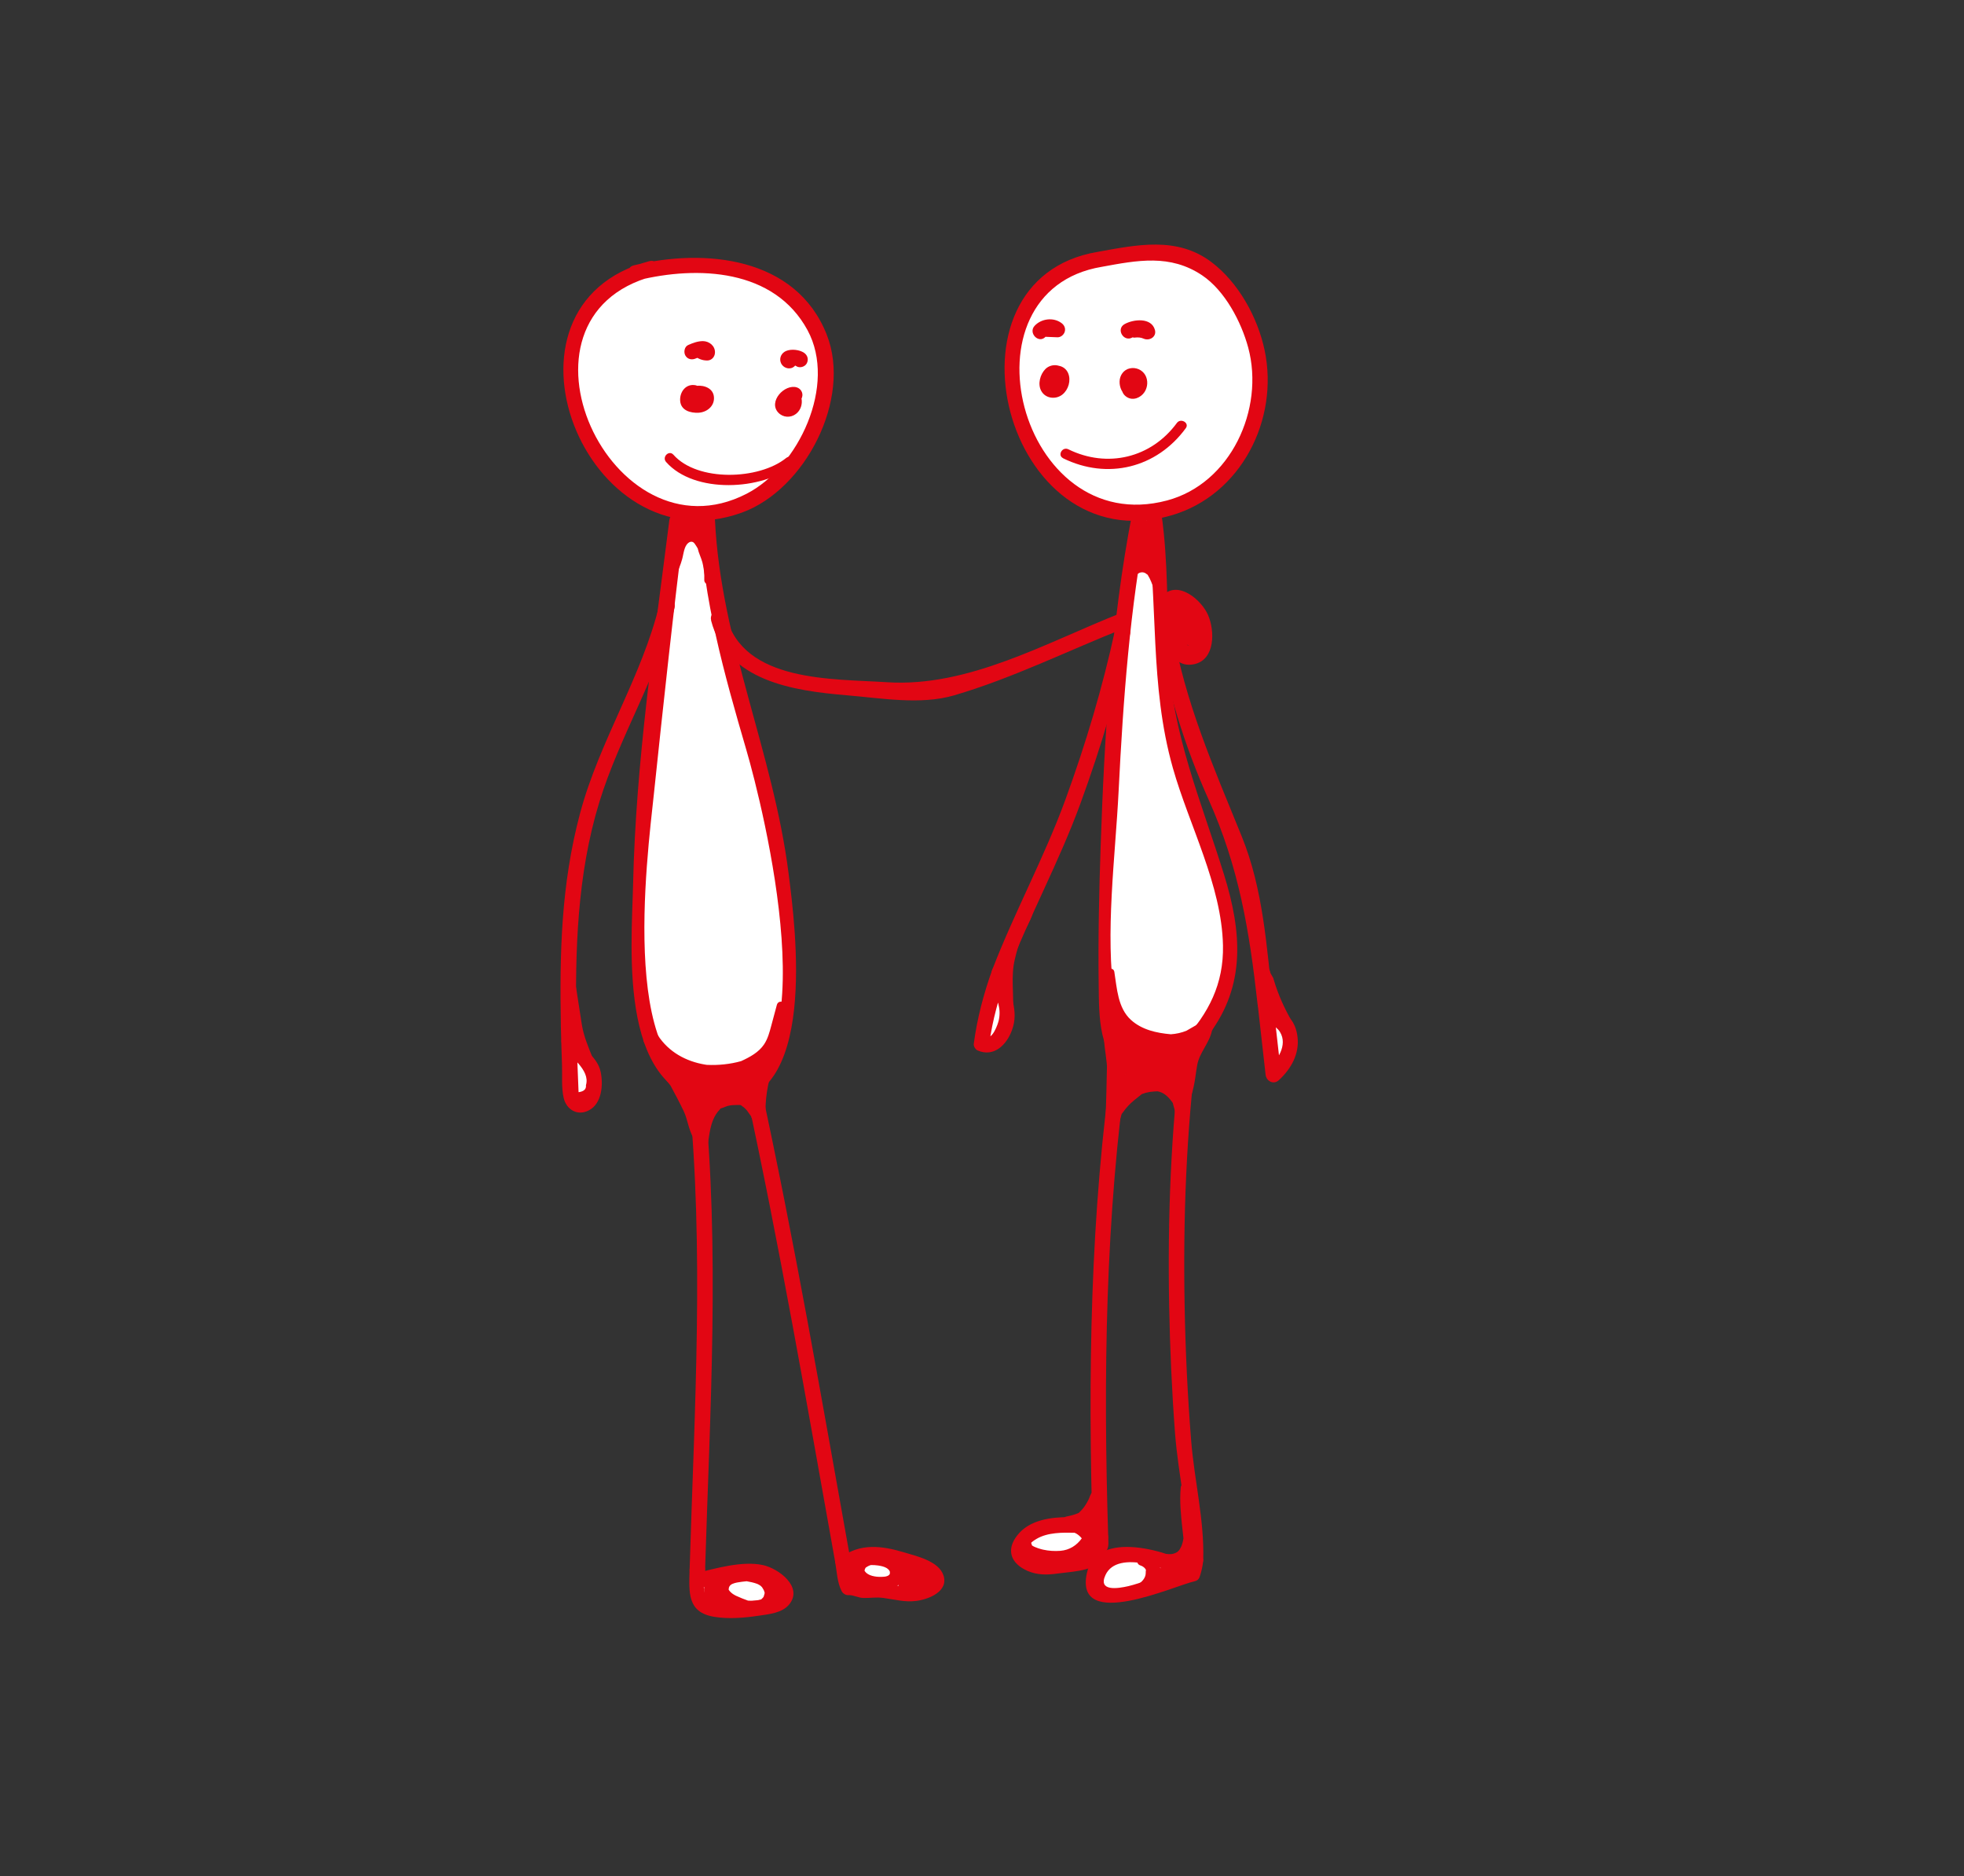 <?xml version="1.0" encoding="UTF-8"?>
<svg id="gut_ankommen" data-name="gut ankommen" xmlns="http://www.w3.org/2000/svg" viewBox="0 0 220.75 210.86">
  <rect x="0" y="0" width="220.75" height="210.86" fill="#333333" stroke="none"/>
  <defs>
    <style>
      .cls-1 {
        fill: #fff;
      }

      .cls-2 {
        fill: #e20613;
      }
    </style>
  </defs>
  <g>
    <g>
      <path class="cls-1" d="M73.23,30.19c-3.46,.67-6.45,3.16-7.98,6.34s-1.65,6.94-.59,10.3c1.52,4.81,5.55,8.81,10.44,10.05,5.5,1.4,9.86,.3,13.67-4.32,1.14-1.38,1.97-2.99,2.65-4.64,.97-2.38,1.65-4.95,1.34-7.5-.54-4.4-4.05-8.08-8.2-9.64s-8.81-1.27-13.09-.09"/>
      <path class="cls-2" d="M73,29.35c-18.92,4.98-7.2,34.66,10.4,28.26,7.11-2.58,12.36-12.78,9.53-19.98-3.44-8.77-13.75-9.76-21.71-7.8-1.09,.27-.63,1.95,.46,1.68,6.73-1.66,15.35-1.31,19.09,5.61,3.31,6.13-.98,15.36-6.86,18.38-15.23,7.82-27.98-19.85-10.46-24.47,1.08-.29,.62-1.97-.46-1.68h0Z"/>
    </g>
    <g>
      <path class="cls-1" d="M76.11,58.41c-1.27,9.76-1.43,16.34-3.03,27.13-1.08,7.31-1.15,14.72-1.09,22.11,.04,3.98,.18,8.2,2.34,11.55,2.16,3.35,7.1,5.22,10.26,2.79,1.28-.99,2.06-2.5,2.59-4.04,1.13-3.26,1.3-6.78,1.25-10.23-.11-7.69-1.27-15.37-3.45-22.75-3.27-11.1-5.12-16.42-5.51-26.56"/>
      <path class="cls-2" d="M75.24,58.41c-1.7,13.49-3.78,27.33-4.08,40.92-.17,7.49-1.82,24.37,9.86,24.63,11.02,.25,8.4-19.63,7.61-25.83-1.72-13.55-7.62-25.97-8.27-39.72-.05-1.12-1.8-1.12-1.74,0,.43,9,2.76,17.29,5.27,25.89,1.85,6.32,9.65,37.41-2.87,37.92-11.83,.48-8.24-26.14-7.52-33.02,1.08-10.25,2.19-20.56,3.49-30.79,.14-1.11-1.6-1.1-1.74,0h0Z"/>
    </g>
    <g>
      <path class="cls-1" d="M63.91,115.36c.06,2.48,.15,4.95,.25,7.41,.02,.51,.06,1.07,.61,1.34,.38,.19,.85,.1,1.19-.16,.68-.53,.78-1.4,.79-2.21,.03-2.83-1.41-2.23-2.79-4.7"/>
      <path class="cls-2" d="M63.04,115.36c.03,1.46,.08,2.92,.13,4.38,.04,1.17-.08,2.49,.18,3.64,.3,1.35,1.57,2.1,2.86,1.41,1.45-.77,1.61-2.89,1.3-4.32-.36-1.67-1.95-2.49-2.81-3.88-.58-.96-2.09-.08-1.5,.88,.8,1.3,3.18,2.76,2.66,4.5,.05,.45-.23,.71-.83,.79-.01-.34-.03-.67-.04-1.01-.03-.67-.05-1.34-.08-2.02-.05-1.46-.1-2.92-.13-4.38-.03-1.12-1.77-1.12-1.74,0h0Z"/>
    </g>
    <path class="cls-2" d="M74.14,67.86c-1.98,8.22-6.75,15.37-8.93,23.51s-2.31,15.94-2.17,23.98c.02,1.12,1.76,1.12,1.74,0-.15-8.47,.08-17.05,2.59-25.21,2.3-7.5,6.6-14.16,8.45-21.83,.26-1.09-1.42-1.55-1.68-.46h0Z"/>
    <path class="cls-2" d="M79.92,69.73c1.76,6.82,9.2,7.91,15.26,8.42,3.87,.32,8.28,1.11,12.05,.01,6.51-1.9,12.88-5.06,19.19-7.56,1.03-.41,.58-2.09-.46-1.68-8.4,3.32-17.13,8.36-26.29,7.76-6.09-.4-16.14,.04-18.06-7.42-.28-1.09-1.96-.63-1.68,.46h0Z"/>
    <path class="cls-2" d="M130.69,69.72c.83,.47,2.68,1.01,2.68,2.16l1.58-.91c-.35-.27-3.11-1.73-2.73-2.37s1.6,1.25,1.72,1.57c.14,.37,.55,2.29-.15,2.43-.92,.19-1.43-3.72-1.49-4.23-.16-1.33-2.27-1.34-2.1,0,.25,2.07,.86,6.93,4,6.29,2.41-.5,2.35-3.78,1.58-5.54-.72-1.65-3.3-3.93-5.09-2.21-.95,.92-.6,2.59,.11,3.52,.8,1.04,2.08,1.57,3.09,2.35,.65,.5,1.59-.19,1.58-.91-.01-2.25-2.05-3.02-3.73-3.97-1.18-.67-2.24,1.15-1.06,1.82h0Z"/>
    <g>
      <path class="cls-1" d="M78.38,176.44c-.02,.67-.04,1.34-.06,2-.01,.5-.02,1.03,.23,1.47,.42,.75,1.4,.94,2.25,1,1.9,.13,3.82,0,5.68-.4,.53-.11,1.07-.26,1.47-.62,.92-.83,.01-1.78-.97-2.53s-2.47-.82-3.68-.6c-1.96,.35-2.59,.34-4.95,.93"/>
      <path class="cls-2" d="M77.51,176.44c-.07,2.58-.27,4.79,2.77,5.29,1.63,.27,3.41,.11,5.03-.13,1.14-.17,2.61-.3,3.4-1.27,1.59-1.96-1.2-4.04-2.97-4.42-2.35-.5-5.33,.39-7.62,.94-1.09,.26-.63,1.94,.46,1.68,1.39-.34,8.7-2.16,8.23,.42,.16,.52-.03,.76-.56,.71-.62,.13-1.25,.24-1.88,.3-.83,.09-1.66,.12-2.5,.11-1.04-.02-2.24,.14-2.68-1.13-.22-.65,.04-1.82,.06-2.51,.03-1.12-1.71-1.12-1.74,0h0Z"/>
    </g>
    <path class="cls-2" d="M77.39,122.58c1.79,17.9,.66,35.92,.12,53.86-.03,1.12,1.71,1.12,1.74,0,.55-17.94,1.68-35.96-.12-53.86-.11-1.11-1.85-1.12-1.74,0h0Z"/>
    <g>
      <path class="cls-1" d="M94.71,175.33c.17,.95,.34,1.89,.51,2.81,.1,.58,.34,.06,.82,.38,.45,.3,1.03,.24,1.57,.16,1.75-.25,3.41,.66,5.17,.41,.77-.11,1.6-.25,2.16-.8,1.39-1.4-1.68-2.4-3.56-2.98-2.31-.71-4.61-1.09-6.43,.5"/>
      <path class="cls-2" d="M93.87,175.56c.19,1.07,.23,2.34,.74,3.3,.14,.26,.46,.45,.75,.43,.55-.03,1.11,.31,1.69,.32,.82,.02,1.4-.12,2.26,0,1.27,.17,2.39,.5,3.69,.33,1.38-.18,3.65-1.06,3.04-2.88-.53-1.6-3.04-2.16-4.44-2.58-2.46-.74-4.94-1.06-7.1,.59-.88,.67-.01,2.18,.88,1.5,1.61-1.22,3.27-1.1,5.13-.6,.69,.19,1.39,.4,2.05,.65s1.63,.4,1.35,1.07c-.61,1.46-7.09-.24-8.54-.15l.75,.43c-.41-.77-.42-2.04-.57-2.89-.2-1.1-1.88-.63-1.68,.46h0Z"/>
    </g>
    <path class="cls-2" d="M83.76,122.22c3.85,17.68,6.92,35.53,10.11,53.34,.2,1.1,1.88,.63,1.68-.46-3.19-17.81-6.26-35.65-10.11-53.34-.24-1.1-1.92-.63-1.68,.46h0Z"/>
    <path class="cls-2" d="M77.99,39.96c.45,.35,.92,.56,1.5,.56,.49,0,.85-.4,.87-.87,.04-.76-.63-1.3-1.35-1.31-.58,0-1.14,.21-1.66,.44-.43,.19-.53,.82-.31,1.19,.26,.44,.76,.51,1.19,.31,.15-.07,.32-.12,.49-.15,.07-.02,.22-.02,.28-.06-.19,.11-.35-.89-.38-.42l.87-.87c-.1,0-.2,0-.27-.05-.37-.29-.87-.36-1.23,0-.3,.3-.37,.94,0,1.23h0Z"/>
    <path class="cls-2" d="M88.48,39.71h-.05c.15,.01,.31,.01,.46,.01l-.04-.02,.38,.22,.08,.09,.12,.44-.02,.12-.22,.38c-.09,.08-.19,.13-.3,.14h.08c.1,0,.2,0,.3,0,.04,0,.08,0,.13,0-.08,0-.09,0-.03,0,.06,.02,.05,.01-.02-.02,.05,.02,.1,.05,.14,.08,.38,.26,.98,.09,1.19-.31,.23-.44,.09-.92-.31-1.19-.52-.35-1.43-.45-2.02-.2-.47,.2-.76,.7-.62,1.22s.7,.85,1.22,.7c.44-.13,.75-.62,.61-1.07s-.6-.74-1.07-.61h0Z"/>
    <path class="cls-2" d="M78.33,43.35s-.07-.03-.11-.04c-1.1-.24-1.85,.72-1.77,1.76,.09,1.07,1.16,1.37,2.08,1.32,.92-.06,1.76-.72,1.72-1.7-.04-1.02-1.05-1.41-1.93-1.33Z"/>
    <path class="cls-2" d="M89.56,43.54c-1.39-.41-3.24,1.61-2.08,2.84,.53,.56,1.38,.61,1.99,.14,.53-.41,.74-1.09,.62-1.73,.03-.06,.06-.11,.07-.18,.13-.46-.16-.94-.61-1.07Z"/>
    <path class="cls-2" d="M74.87,51.93c3.18,3.6,10.79,3.2,14.31,.37,.58-.47-.24-1.29-.82-.82-3.05,2.46-9.96,2.7-12.67-.37-.5-.56-1.32,.26-.82,.82h0Z"/>
  </g>
  <g>
    <g>
      <path class="cls-1" d="M123.61,29.15c-4.23,.36-7.52,3.74-8.94,7.75-1.8,5.04-1.19,11.04,2.14,15.23,2.25,2.83,5.65,5.04,9.24,5.45s7.33-.67,10.15-2.93c3.27-2.61,5.23-7.06,5.42-11.25,.19-4.18-1.34-8.04-4-11.27-.87-1.06-1.87-2.02-3.05-2.71-3.31-1.93-7.19-.93-10.96-.26"/>
      <path class="cls-2" d="M123.38,28.31c-18.47,3.07-10.48,35.03,8.27,29.62,7.83-2.26,12.14-10.77,10.49-18.57-.78-3.69-2.94-7.62-6-9.92-3.85-2.89-8.36-1.93-12.76-1.13-1.1,.2-.63,1.88,.46,1.68,4.02-.74,7.68-1.45,11.27,.95,2.56,1.72,4.4,5.21,5.19,8.14,1.85,6.9-1.96,15.26-9.12,17.17-16.6,4.43-23.68-23.54-7.34-26.26,1.1-.18,.64-1.86-.46-1.68h0Z"/>
    </g>
    <g>
      <path class="cls-1" d="M128.08,58.01c-3.52,17.65-4,47.93-3.64,56.14,.07,1.64,.56,3.29,1.51,4.62s2.73,2.22,4.26,1.65c.67-.24,1.22-.73,1.74-1.21,2.61-2.42,5.01-5.27,5.94-8.71,1.21-4.48-.21-9.21-1.71-13.6-2.23-6.57-4.66-13.15-5.48-20.04-.76-6.43,.54-8.49-1.02-18.85"/>
      <path class="cls-2" d="M127.24,57.78c-2.37,12.27-3.1,24.87-3.53,37.35-.18,5.2-.29,10.41-.22,15.61,.05,3.5-.06,7.98,3.41,10.01,3.75,2.19,6.87-1.69,8.96-4.45,4.21-5.56,3.7-11.6,1.73-17.96-2.52-8.14-5.95-16.07-6.24-24.71-.18-5.35-.05-10.5-.8-15.84-.16-1.11-1.83-.64-1.68,.46,1.34,9.52,.3,18.69,2.96,28.08,1.82,6.42,5.49,13.17,5.63,19.93,.09,4.33-1.61,7.63-4.47,10.73-.52,.57-1.06,1.11-1.63,1.62l-6.03-4.45c-.19-.47,.01-1.38-.06-1.88-1.09-7.42,.09-15.92,.46-23.36,.51-10.26,1.26-20.57,3.21-30.67,.21-1.1-1.47-1.56-1.68-.46h0Z"/>
    </g>
    <g>
      <path class="cls-1" d="M112.36,109.25c-.96,2.62-1.7,5.29-2.04,8.07,1.15,.72,2.37-.86,2.73-2.18,.67-2.47-.54-2.94-.68-5.5"/>
      <path class="cls-2" d="M111.52,109.02c-.97,2.71-1.69,5.44-2.07,8.3-.04,.27,.19,.65,.43,.75,1.83,.79,3.26-.61,3.87-2.3,.82-2.25-.33-3.93-.52-6.13-.1-1.11-1.84-1.12-1.74,0s.44,2.1,.72,3.18c.16,.62,.19,1.21,.05,1.85-.1,.46-.72,2.25-1.5,1.91l.43,.75c.36-2.69,1.1-5.29,2.01-7.84,.38-1.06-1.3-1.51-1.68-.46h0Z"/>
    </g>
    <path class="cls-2" d="M125.34,70.76c-1.4,6.48-3.31,12.86-5.58,19.09-2.39,6.55-5.74,12.67-8.24,19.17-.4,1.05,1.28,1.5,1.68,.46,2.5-6.5,5.85-12.62,8.24-19.17s4.18-12.61,5.58-19.09c.24-1.09-1.44-1.56-1.68-.46h0Z"/>
    <g>
      <path class="cls-1" d="M142.23,112.87c.3,2.64,.59,5.28,.89,7.92,1.41-1.21,2.22-2.9,1.75-4.69s-1.47-1.06-2.56-2.56"/>
      <path class="cls-2" d="M141.36,112.87c.3,2.64,.59,5.28,.89,7.92,.08,.74,.9,1.16,1.49,.62,1.39-1.28,2.35-2.99,2.09-4.93-.1-.74-.35-1.51-.89-2.05-.62-.61-1.42-.8-2.01-1.5-.72-.86-1.95,.38-1.23,1.23,.62,.74,1.71,1.07,2.17,1.84,.9,1.48-.31,3.2-1.36,4.18l1.49,.62c-.3-2.64-.59-5.28-.89-7.92-.12-1.1-1.87-1.11-1.74,0h0Z"/>
    </g>
    <path class="cls-2" d="M130.09,71.06c1.12,6.53,3.04,12.74,5.74,18.78,3.43,7.65,4.6,14.77,5.52,23.03,.12,1.1,1.87,1.11,1.74,0-.72-6.38-1.08-12.86-3.53-18.88-3.18-7.83-6.36-15.01-7.8-23.4-.19-1.1-1.87-.64-1.68,.46h0Z"/>
    <g>
      <path class="cls-1" d="M134.36,175.33c-.06,.53-.17,1.06-.35,1.58-1.79-1.23-4.73-2-6.9-2.08-1.2-.05-2.49,.14-3.38,.94s-1.12,2.39-.21,3.17c.75,.64,1.87,.5,2.84,.33,2.55-.46,5.11-1.9,7.66-2.36"/>
      <path class="cls-2" d="M133.52,175.09c-.06,.54-.18,1.06-.35,1.58l1.28-.52c-2.77-1.76-11.24-4.42-12.3,.72-1.35,6.55,9.92,1.33,12.1,.87,1.1-.23,.63-1.91-.46-1.68-1.69,.36-3.25,1-4.87,1.57-.69,.24-1.38,.48-2.09,.65-1.21,.28-3.45,.62-2.57-1.26,1.37-2.93,7.29-.66,9.33,.64,.48,.3,1.13,0,1.28-.52,.17-.51,.29-1.04,.35-1.58,.18-1.1-1.5-1.57-1.68-.46h0Z"/>
    </g>
    <path class="cls-2" d="M132.82,117.5c-1.23,9.7-1.59,19.48-1.41,29.25,.09,4.78,.3,9.56,.66,14.32s1.58,9.6,1.43,14.26c-.04,1.12,1.71,1.12,1.74,0,.14-4.47-1.01-8.99-1.36-13.45-.4-5.03-.64-10.08-.73-15.13-.18-9.77,.18-19.55,1.41-29.25,.14-1.11-1.6-1.1-1.74,0h0Z"/>
    <g>
      <path class="cls-1" d="M123.69,172.74c.01,.31,.02,.62,.03,.92,.01,.4-.91-2.15-1.31-2.18-4.95-.4-7.16,.45-7.97,2.7-.28,.79,1.19,1.51,1.51,1.63,1.82,.66,2.57,.09,4.5-.03,1-.06,2.05-.26,2.82-.9"/>
      <path class="cls-2" d="M122.82,172.74c-.13,.28-.08,.46,.13,.52h1.5c-.47-.66-.6-1.56-1.17-2.16-.74-.78-2.03-.58-3.03-.58-2.09,0-4.53,.28-5.91,2.05-1.3,1.65-.72,3.18,1.16,4,1.09,.47,2.18,.46,3.32,.3,1.7-.23,3.41-.24,4.88-1.23,.92-.63,.05-2.14-.88-1.5-1.23,.83-3.79,1.18-5.34,1.12-.67-.02-2.19-.31-2.04-1.21,.07-.43,.76-.91,1.08-1.09,1.25-.73,2.9-.71,4.31-.68,.9,.02,1.11-.01,1.56,.74,.21,.36,.31,.79,.56,1.13,.34,.47,1.21,.66,1.5,0,.2-.45,.12-.92,.1-1.4-.04-1.12-1.78-1.12-1.74,0h0Z"/>
    </g>
    <path class="cls-2" d="M125.11,118.54c-2.59,17.87-2.85,36.18-2.29,54.2,.03,1.12,1.78,1.12,1.74,0-.56-17.86-.34-36.03,2.22-53.74,.16-1.1-1.52-1.57-1.68-.46h0Z"/>
    <path class="cls-2" d="M117.6,37.86l1.24,.05c.38,.02,.74-.28,.84-.64,.11-.4-.08-.76-.4-.98-.9-.65-2.24-.48-2.99,.33s.47,2.06,1.23,1.23c.27-.29,.56-.29,.88-.06l.44-1.62-1.24-.05c-1.12-.05-1.12,1.7,0,1.74h0Z"/>
    <path class="cls-2" d="M127.58,37.94c.33-.03,.64-.02,.95,.12,.66,.3,1.5-.2,1.28-.98-.39-1.42-2.41-1.21-3.41-.65s-.1,2.06,.88,1.5c.17-.1,.34-.17,.54-.19,.11-.01,.24-.01,.35,0,.32,.05,.06,.16-.04-.2l1.28-.98c-.58-.27-1.18-.41-1.83-.35-.47,.04-.87,.37-.87,.87,0,.44,.4,.92,.87,.87h0Z"/>
    <path class="cls-2" d="M117.03,42.6c-.12,.51-.1,1.07,.28,1.48s.99,.5,1.49,.23c.75-.4,1.3-1.48,1.07-2.32-.3-1.05-1.65-1.23-2.37-.51-.59,.6-.89,1.68-.47,2.45,.47,.88,1.65,1.01,2.39,.41,.67-.54,.98-1.58,.64-2.39-.4-.95-1.62-1.14-2.33-.42-.66,.66-.78,1.99,.1,2.52,1.07,.65,2.35-.59,2.1-1.69-.13-.55-.61-1.01-1.19-1.02-.68-.02-1.21,.55-1.22,1.21-.02,1.12,1.72,1.12,1.74,0v.06c-.07,.13-.15,.26-.22,.38-.35,.44-.92-.12-.8-.43,.12-.17,.32-.15,.59,.07,.07,.06,.11,.13,.12,.22-.02,.09-.02,.07,.01-.05-.04,.02-.03,0,.04-.09,.09,.03-.17,.1-.19,.11-.27,.04-.33-.27-.35-.27,.03,0-.03,.25-.02,.24-.03,.07-.05,.14-.08,.18,.05-.06,0,.04-.03,.02,.02,0,.04-.01,.06,0,.07,.02,.12,.06,.16,.11,.02,.02,.03,.05,.03,.09,0-.11,0-.13,0-.06,.02-.09,.06-.2,.08-.28,.05-.26,.08-.05,0-.09-.03,.01-.06,.02-.09,.01-.17-.01-.3-.12-.37-.32-.04,0,.08-.2-.02,.02-.05,.11-.13,.18-.17,.27-.28,.23-.05,.33,.69,.32,0,.15,0,.15,.03,0,.11-.46-.14-.94-.61-1.07-.44-.12-.96,.15-1.07,.61h0Z"/>
    <path class="cls-2" d="M126.3,42.59c-.31,.72-.4,1.57,.37,2.05,.7,.43,1.55,.06,1.97-.57,.37-.56,.42-1.33,.08-1.92s-1.05-.89-1.71-.75c-.71,.14-1.16,.79-1.17,1.48-.02,.64,.28,1.4,.91,1.65,1.7,.69,2.81-2.47,.99-2.9-.8-.19-1.56,.42-1.74,1.18s.14,1.42,.73,1.85c.38,.28,.97,.07,1.19-.31,.26-.44,.07-.92-.31-1.19,.05,.03,.09,.07,.11,.12-.05-.09-.05-.08,0,.02-.02-.04-.03-.09-.04-.14,.01,.12,.02,.12,.01,.02-.02,.11-.02,.12,0,.02-.05,.1-.05,.1,0,.02-.07,.08-.07,.09,0,.01-.06,.08-.15,.11-.26,.1-.32-.05-.48-.19-.48-.42,0,.11,0,.12,0,.03,.04-.07,.03-.06-.02,.03,.05-.06,.04-.05-.03,.02,.32-.14,.57-.11,.73,.09,.03,.09,.03,.08,0-.02-.02-.05-.03-.11-.04-.16,.01,.09,.02,.08,.01-.02-.02,.09-.02,.09,0,0,0,.05-.03,.09-.05,.12-.03,.04-.08,.08-.13,.1-.11,.01-.12,.02-.01,.01-.06,0-.11,0-.16-.04,.08,.05,.09,.05,0-.01-.05-.08-.05-.07,0,.02-.03-.04-.04-.08-.03-.12,0,.06,0,.11,0,.17,0-.09,0-.09-.02,.02,.03-.08,.03-.07-.02,.02,.01-.03,.03-.04,.06-.05,.04-.01,.08-.02,.12-.03,.26,.01,.41,.17,.45,.47-.02,.09-.02,.08,0-.03,.04-.1,.04-.12,0-.05,.18-.43,.13-.93-.31-1.19-.37-.21-1.01-.12-1.19,.31h0Z"/>
    <path class="cls-2" d="M119.49,51.51c4.99,2.45,10.51,1.1,13.79-3.38,.44-.6-.57-1.18-1-.59-2.89,3.94-7.82,5.11-12.2,2.96-.67-.33-1.26,.67-.59,1h0Z"/>
  </g>
  <path class="cls-2" d="M88.28,113.2c.17-.62-.79-.88-.96-.26-.21,.79-.42,1.59-.64,2.38-.19,.71-.38,1.43-.79,2.05-.6,.91-1.61,1.45-2.59,1.9-1.25,.35-2.55,.48-3.85,.42-.07-.01-.14-.02-.2-.03-2.16-.36-4.09-1.42-5.3-3.28-.61-.94-2.12-.06-1.5,.88,.74,1.13,1.7,2.04,2.8,2.73,0,.06,0,.13,.02,.19,0,0-.01,0-.02,0,0,0-.01-.02-.02-.03-.14-.22-.45-.33-.68-.18-.22,.14-.33,.44-.18,.68,.3,.48,.64,.94,1,1.38,.51,.95,1.02,1.9,1.48,2.87,.44,.93,.54,2.05,1.06,2.94-.03,.17,.02,.36,.15,.47,0,.08-.02,.16-.02,.24-.02,.25,.21,.46,.45,.49-.06,.27-.13,.54-.22,.81-.2,.61,.76,.87,.96,.26,.57-1.75,.3-4,1.68-5.41,.03-.03,.05-.06,.07-.1,.19-.05,.38-.13,.57-.21,.32-.13,.63-.17,.97-.18,.24,0,.5-.03,.74,0,.08,.06,.17,.13,.25,.19,0,0,.04,.03,.05,.03,.02,.01,.03,.03,.05,.04,.06,.05,.11,.1,.16,.15,.05,.05,.1,.11,.15,.16,.03,.03,.05,.06,.08,.1,0,0,0,0,0,0,0,0,.01,.02,.02,.03,.14,.2,.28,.39,.42,.59,.02,.17,.11,.33,.27,.4,.14,.22,.29,.44,.42,.66,.04,.07,.1,.13,.18,.17,.08,.06,.18,.1,.29,.1,.25,0,.52-.23,.5-.5-.18-1.96,.02-3.93,.61-5.81,.03-.11,.03-.21,0-.29,.16-.12,.32-.26,.48-.41,.53-.51,.21-1.17-.3-1.38,.37-.32,.68-.71,.64-1.22-.01-.13-.13-.24-.25-.25,.14-.29,.27-.59,.37-.89,.03-.1,0-.18-.06-.24,0-.02,.01-.04,.02-.06,.24-.87,.47-1.74,.7-2.62Zm-10.25,9.82c-.19-.21-.38-.42-.56-.63,.28,.08,.57,.15,.89,.19,.01,0,.03,0,.04,0-.15,.1-.28,.23-.37,.44Zm.96,.93s-.01,0-.02-.01c-.01-.01-.02-.02-.04-.03,0-.01,0-.02,0-.03,0-.09-.07-.43,.01-.5,.01-.01,.08-.01,.17,0,0,.01,0,.03,0,.04,0-.05,0-.05,0,0,0,.03,0,.06,0,.09,0,.04,0,.08,0,.11-.04,.11-.09,.23-.13,.34Zm6.46-2.64c-.16,.05-.31,.16-.33,.33-.05,.35-.08,.69-.1,1.04-.28-.27-.65-.42-1.03-.49-.09-.02-.19-.03-.28-.05,.06-.02,.12-.03,.18-.05,.41-.13,.59-.45,.61-.79,.36-.1,.72-.23,1.05-.38-.03,.13-.06,.25-.09,.38Z"/>
  <path class="cls-2" d="M136.13,114.84c.09-.15,.18-.3,.25-.46,.11-.24,.07-.54-.18-.68-.21-.13-.57-.07-.68,.18-.26,.55-.64,1-1.1,1.36-.35,.21-.7,.41-1.06,.61-.55,.23-1.16,.36-1.76,.4-1.61-.14-3.25-.5-4.48-1.61-1.49-1.36-1.57-3.54-1.87-5.4-.1-.63-1.06-.36-.96,.26,.03,.17,.05,.34,.08,.51-.08,.06-.15,.15-.17,.29-.25,1.54,.07,3.21,.61,4.69-.29-.16-.72,0-.76,.34-.05,.14-.04,.29,.06,.41-.13,1.29,.17,2.53,.29,3.82,0,.09,.01,.18,.02,.26-.04,1.94-.08,3.88-.15,5.82-.01,.36,.29,.51,.57,.47-.03,.17-.07,.35-.09,.53-.03,.26,.25,.51,.5,.5,.3-.01,.46-.22,.5-.5,0,0,0,0,0-.01,0-.03,0-.06,.01-.09,0-.05,.02-.1,.02-.14,.02-.11,.04-.22,.06-.33,.05-.21,.1-.42,.16-.63,.02-.08,.06-.16,.08-.24,.05-.06,.1-.12,.13-.17,.18-.25,.37-.49,.58-.72,.44-.48,.97-.87,1.48-1.28,.03-.02,.05-.04,.08-.06,.29-.11,.58-.19,.89-.24,.28-.03,.56-.06,.84-.07,.08,.02,.15,.03,.23,.05,.63,.17,1.14,.72,1.52,1.28,0,0,0,.02,0,.03,.05,.23,.13,.46,.19,.69,.06,.25,.08,.38,.08,.64,0,.28-.01,.43-.07,.67-.06,.25,.08,.55,.35,.61,.25,.06,.55-.08,.61-.35,.07-.33,.1-.67,.09-1,.1-.09,.17-.22,.17-.36,0-.05,0-.09,0-.14,.07-.05,.13-.12,.17-.22,.3-.78,.56-1.58,.74-2.4,.19-.82,.25-1.66,.41-2.49,.27-1.39,1.36-2.44,1.65-3.82,.04-.06,.06-.12,.07-.19,.24-.24,.18-.73-.18-.84Zm-10.6,7.86c0-.08,0-.16,0-.23,.22-.06,.33-.23,.35-.43,.05,.07,.12,.13,.21,.17-.2,.15-.39,.32-.55,.5Zm2-2.41c-.14-.03-.28-.05-.41-.08-.07-.02-.14-.02-.2,0,.17-.29,.04-.77-.4-.77-.64,0-.64,.99,0,.99,.03,0,.06,0,.08,0-.05,.08-.08,.18-.09,.28-.3,.2-.54,.47-.67,.87,0-.02,0-.05,0-.07,.06-.08,.09-.17,.08-.29-.02-.5-.07-1.01-.18-1.5-.08-.38-.19-.74-.28-1.12,.01-.58,.02-1.16,.03-1.74,.14,.11,.28,.22,.43,.31-.08,.11-.12,.25-.09,.4,.13,.64,.32,1.32,.82,1.76,.22,.19,.46,.3,.72,.37,.22,.19,.45,.36,.71,.5-.18,.03-.36,.06-.55,.1Zm6.1-.87c-.13,.68-.2,1.37-.32,2.05-.01-.52-.04-1.04-.09-1.56-.06-.55-.79-.69-.98-.13-.04,.11-.07,.23-.1,.34-.1,0-.2-.01-.29-.02,.32-.17,.33-.67,.03-.86,0-.07-.01-.13-.04-.19,1.2-.54,2.21-1.4,3.06-2.4-.44,.91-1.07,1.75-1.27,2.77Z"/>
  <path class="cls-2" d="M130.66,66.03c-.2-.58-.4-1.17-.7-1.71-.07-.13-.16-.26-.24-.39,.07-1.71-.06-3.41-.37-5.09-.1-.55-1-.42-.98,.13,.03,.76-.06,1.5-.25,2.23-.16,.63-.57,1.36-.35,2.02,.02,.07,.05,.13,.09,.18-.12,.04-.24,.08-.36,.15-.65,.38-.92,1.12-.8,1.84,.04,.27,.37,.41,.61,.35,.28-.07,.39-.35,.35-.61-.11-.69,.73-1.05,1.21-.61,.04,.03,.08,.06,.12,.08,.33,.52,.53,1.1,.73,1.68,.2,.6,1.16,.34,.96-.26Z"/>
  <path class="cls-2" d="M79.83,62.65c-.06-.19-.13-.38-.21-.57,.12-.19,.12-.48-.06-.62-.07-.06-.13-.12-.19-.19-.05-.35,0-.7,.04-1.07,.06-.68-.02-1.44-.59-1.89-.3-.24-.66-.33-1.03-.43-.33-.08-.73-.25-1.08-.15-.4,.11-.51,.48-.45,.84,.02,.15,.04,.33,.07,.51-.12,.27-.15,.58-.18,.88-.04,.46-.08,.92-.16,1.37-.18,.96-.46,1.91-.87,2.8-.26,.57,.57,1.08,.86,.5,.28-.57,.52-1.16,.69-1.77,.05-.18,.09-.38,.13-.58,.02-.07,.03-.15,.05-.22,.07-.29,.15-.58,.31-.81,.22-.33,.62-.53,.9-.17,.14,.18,.25,.38,.36,.56,.12,.54,.39,1.05,.53,1.58,.17,.64,.23,1.3,.21,1.96-.02,.64,.97,.64,.99,0,.03-.85-.08-1.72-.33-2.53Z"/>
  <path class="cls-2" d="M66.6,118.87c-.48-1.22-.99-2.39-1.2-3.69-.22-1.38-.43-2.76-.64-4.13-.1-.63-1.06-.36-.96,.26,.21,1.38,.43,2.76,.64,4.13,.21,1.3,.71,2.47,1.2,3.69,.23,.59,1.19,.33,.96-.26Z"/>
  <path class="cls-2" d="M115.09,102.48c-.27,.87-.82,1.61-1.17,2.45-.37,.89-.64,1.86-.85,2.8-.43,1.93-.1,3.87-.2,5.82-.03,.64,.96,.64,.99,0,.1-1.91-.25-3.83,.2-5.71,.21-.89,.46-1.81,.82-2.65,.36-.83,.9-1.57,1.16-2.44,.19-.61-.77-.87-.96-.26Z"/>
  <path class="cls-2" d="M145.24,114.85c-.88-1.49-1.58-3.07-2.07-4.72,0-.02-.01-.03-.02-.04,0-.07-.03-.13-.06-.2-.08-.14-.16-.28-.24-.42-.02-.03-.04-.06-.05-.09-.03-.16-.07-.31-.16-.45-.07-.1-.17-.2-.3-.23-.12-.03-.28-.03-.38,.05-.06,.04-.11,.09-.16,.14-.21,.06-.4,.24-.38,.48,.04,.54,.19,1.05,.43,1.51,.2,1.14,.66,2.23,1.12,3.29,.11,.25,.47,.3,.68,.18,.05-.03,.1-.07,.13-.11,.19,.37,.39,.74,.61,1.1,.33,.55,1.18,.05,.86-.5Z"/>
  <path class="cls-2" d="M134.12,174.49c.01-.5-.05-1.02-.11-1.5,.05-.31,.08-.62,.11-.91,.02-.17-.1-.34-.25-.43-.16-1.48-.3-2.96-.17-4.45,.06-.64-.94-.63-.99,0-.14,1.55,.02,3.1,.19,4.64,.04,.36,.08,.72,.12,1.08-.03,.14-.06,.28-.09,.43-.02,.09-.05,.18-.08,.27-.01,.05-.03,.09-.05,.13,0,.01-.02,.05-.03,.07-.04,.08-.07,.16-.12,.23-.02,.04-.05,.08-.07,.12-.01,.02-.02,.04-.04,.05,0,0,0,0,0,.01-.06,.07-.12,.13-.19,.19-.02,.01-.04,.03-.06,.04-.04,.03-.08,.05-.13,.07-.02,.01-.04,.02-.06,.03,0,0,0,0,0,0-.05,.02-.09,.03-.14,.05-.05,.01-.1,.03-.14,.04-.01,0-.08,.02-.1,.02-.02,0-.1,.01-.11,.01-.05,0-.1,0-.15,0-.1,0-.21,0-.31,0-.21,0-.43-.03-.64-.05-.26-.03-.51,.25-.5,.5,0,.2,.11,.34,.26,.42,.06,.11,.16,.19,.29,.22,.47,.11,.96,.12,1.45,.06-.18,.3-.04,.78,.4,.77,.75-.02,1.33-.53,1.58-1.23,.06-.17,.09-.34,.12-.52,.07-.12,.09-.26,.03-.39Z"/>
  <path class="cls-2" d="M123.44,168.5c.16-.08,.28-.24,.27-.43-.01-.26-.22-.5-.5-.5-.35,0-.57,.24-.69,.56-.03,.09-.06,.18-.1,.27,0,.02-.02,.04-.03,.06-.02,.04-.04,.09-.06,.13-.09,.18-.19,.36-.3,.53-.05,.08-.11,.16-.16,.24,0,0-.04,.06-.05,.07-.03,.03-.05,.07-.08,.1-.12,.15-.26,.29-.4,.43-.04,.03-.07,.07-.11,.1-.12,.05-.25,.09-.37,.14-.33,.11-.67,.2-1.01,.26-.26,.05-.43,.37-.35,.61,.02,.07,.06,.13,.11,.19-.01,.07-.01,.14,0,.22,.02,.06,.05,.11,.08,.16,.03,.23,.18,.45,.47,.47,.57,.05,1.08,.36,1.43,.8-.57,.79-1.38,1.32-2.41,1.4-.64,.05-1.3,.01-1.93-.13-.19-.04-.88-.22-1.25-.47-.07-.21-.14-.41-.21-.61-.17-.45-.8-.49-.96,0-.14,.44,.01,.81,.29,1.1,.13,.36,.27,.71,.48,.99,.4,.55,1.03,.48,1.64,.48,.76,0,1.53,0,2.29,0,.65,0,1.35,.07,1.98-.14,.54-.18,1.08-.54,1.36-1.05,.27-.49,.11-1.09-.11-1.58,0-.01,.02-.03,.02-.04,.22-.42-.2-.8-.55-.74-.31-.34-.7-.6-1.12-.77,.22-.13,.42-.28,.62-.44,.07-.03,.14-.06,.21-.09,.03,.19,.19,.37,.36,.4,.29,.07,.5-.09,.61-.35,.2-.48,.35-.98,.44-1.49,.03-.12,.06-.24,.06-.36,0-.11-.03-.21-.1-.29,.02-.06,.05-.12,.07-.17,0-.02,.02-.04,.03-.06Z"/>
  <path class="cls-2" d="M131.81,176.88c-.04-.26-.13-.5-.34-.67-.24-.2-.6-.26-.87-.09-.07,.04-.12,.09-.17,.15-.07-.15-.18-.29-.36-.39-.17-.11-.38-.15-.57-.14-.27-.35-.63-.61-1.07-.75-.61-.19-.87,.77-.26,.96,.22,.07,.41,.19,.55,.37,.03,.04,.05,.09,.08,.13-.01,.07-.02,.13-.02,.2,0,.23-.01,.43-.12,.65-.11,.23-.28,.42-.47,.58-.43,.38-1.02,.56-1.55,.75-.25,.09-.42,.34-.35,.61,.07,.25,.36,.44,.61,.35,.95-.33,1.91-.71,2.48-1.58,.05-.08,.1-.17,.14-.26,.11,.11,.26,.16,.44,.1,.24-.08,.46-.19,.65-.34,.23,.01,.47,.01,.7,0,.35-.02,.53-.3,.48-.63Z"/>
  <path class="cls-2" d="M102.74,176.46c-.06-.16-.15-.31-.27-.43-.3-.33-.9-.74-1.37-.62-.08,.02-.15,.06-.22,.1-.39-.34-.84-.65-1.34-.77-.69-.16-1.42-.05-2.1,.1-.2-.16-.48-.16-.67,.02-.08,.07-.15,.15-.22,.22-.01,0-.03,0-.04,.01-.2-.27-.75-.29-.92,.14-.26,.66-.18,1.32,.11,1.88-.28,.27-.17,.87,.33,.87,.1,0,.19-.03,.26-.07,.02,0,.05,.01,.07,.02,.32,.27,.7,.48,1.11,.6,.69,.2,1.49,.25,2.2,.2,.53-.04,.98-.22,1.3-.59,.09,.31,.32,.54,.77,.56,.21,.01,.43-.02,.64-.06,.38,.04,.76,.06,1.13,.01,.69-.09,1.34-.55,1.26-1.32-.1-.98-1.28-.9-2.02-.87Zm-2.71,.4c-.09,.26-.4,.34-.65,.36-.36,.03-.75,.03-1.1-.04-.33-.06-.66-.17-.91-.39-.07-.07-.14-.15-.19-.23,0-.01,0-.03,0-.04,0-.01,0-.03,0-.04,.02-.05,.03-.1,.05-.15,0-.02,.02-.03,.03-.05,.01-.02,.02-.04,.03-.06,.01-.01,.03-.03,.04-.04,0,0,0,0,0,0,.08-.05,.15-.1,.23-.14,.04-.02,.09-.04,.13-.06,.02,0,.05-.02,.07-.03,.05-.02,.09-.03,.14-.04,.27,0,.54,.01,.8,.05,.33,.05,.67,.12,.96,.29,.2,.13,.43,.34,.35,.6Z"/>
  <path class="cls-2" d="M87.74,178.91c-.08-.05-.17-.07-.26-.06-.07-.13-.13-.27-.17-.4,0-.52-.14-1.02-.63-1.24,0,0,0,0,0,0-.63-.65-1.63-.56-2.48-.49-.08,0-.17,.01-.26,.02-.03,0-.06,0-.09-.01-.07,0-.14,0-.2,0-.86-.03-1.8,0-2.52,.51-.3,.21-.56,.5-.78,.83,.02-.41-.64-.69-.95-.26-.49,.69-.27,1.64,.28,2.22,.1,.11,.21,.19,.33,.27,.09,.16,.21,.3,.38,.4,.44,.27,1.1,.22,1.59,.25,.48,.03,.96,.05,1.44,.06,.08,.08,.19,.14,.34,.14,.81,.01,1.67,.11,2.46-.08,.65-.16,1.08-.57,1.45-1.08,.14-.08,.24-.23,.26-.39,0,0,0,0,0,0,.14-.23,.05-.55-.18-.68Zm-4.98,.47c-.28-.14-.49-.27-.68-.47-.07-.07-.13-.15-.18-.23,0-.28,.11-.52,.44-.66,.32-.14,.7-.18,1.04-.23,.18-.02,.36-.04,.54-.06,.4,.07,.8,.15,1.17,.29,.08,.03,.14,.06,.24,.12,.02,.01,.08,.05,.1,.06,.01,0,.03,.02,.03,.02,.02,.02,.05,.04,.07,.06,.03,.03,.07,.07,.1,.1,.02,.02,.02,.02,.02,.02,0,0,0,.01,.02,.03,.06,.09,.11,.18,.16,.27,.01,.02,.02,.04,.03,.06,.02,.04,.03,.09,.05,.14,.01,.05,.02,.09,.04,.14-.02,.07-.03,.14-.05,.21-.02,.06-.04,.12-.06,.18,0,0,0,.02,0,.03-.03,.04-.06,.08-.09,.12-.05,.06-.11,.12-.17,.17-.04,.03-.09,.06-.13,.08-.17,.04-.33,.07-.46,.08-.28,.02-.57,.02-.85,0-.02,0-.04,0-.06,0-.44-.16-.89-.33-1.31-.53Z"/>
</svg>